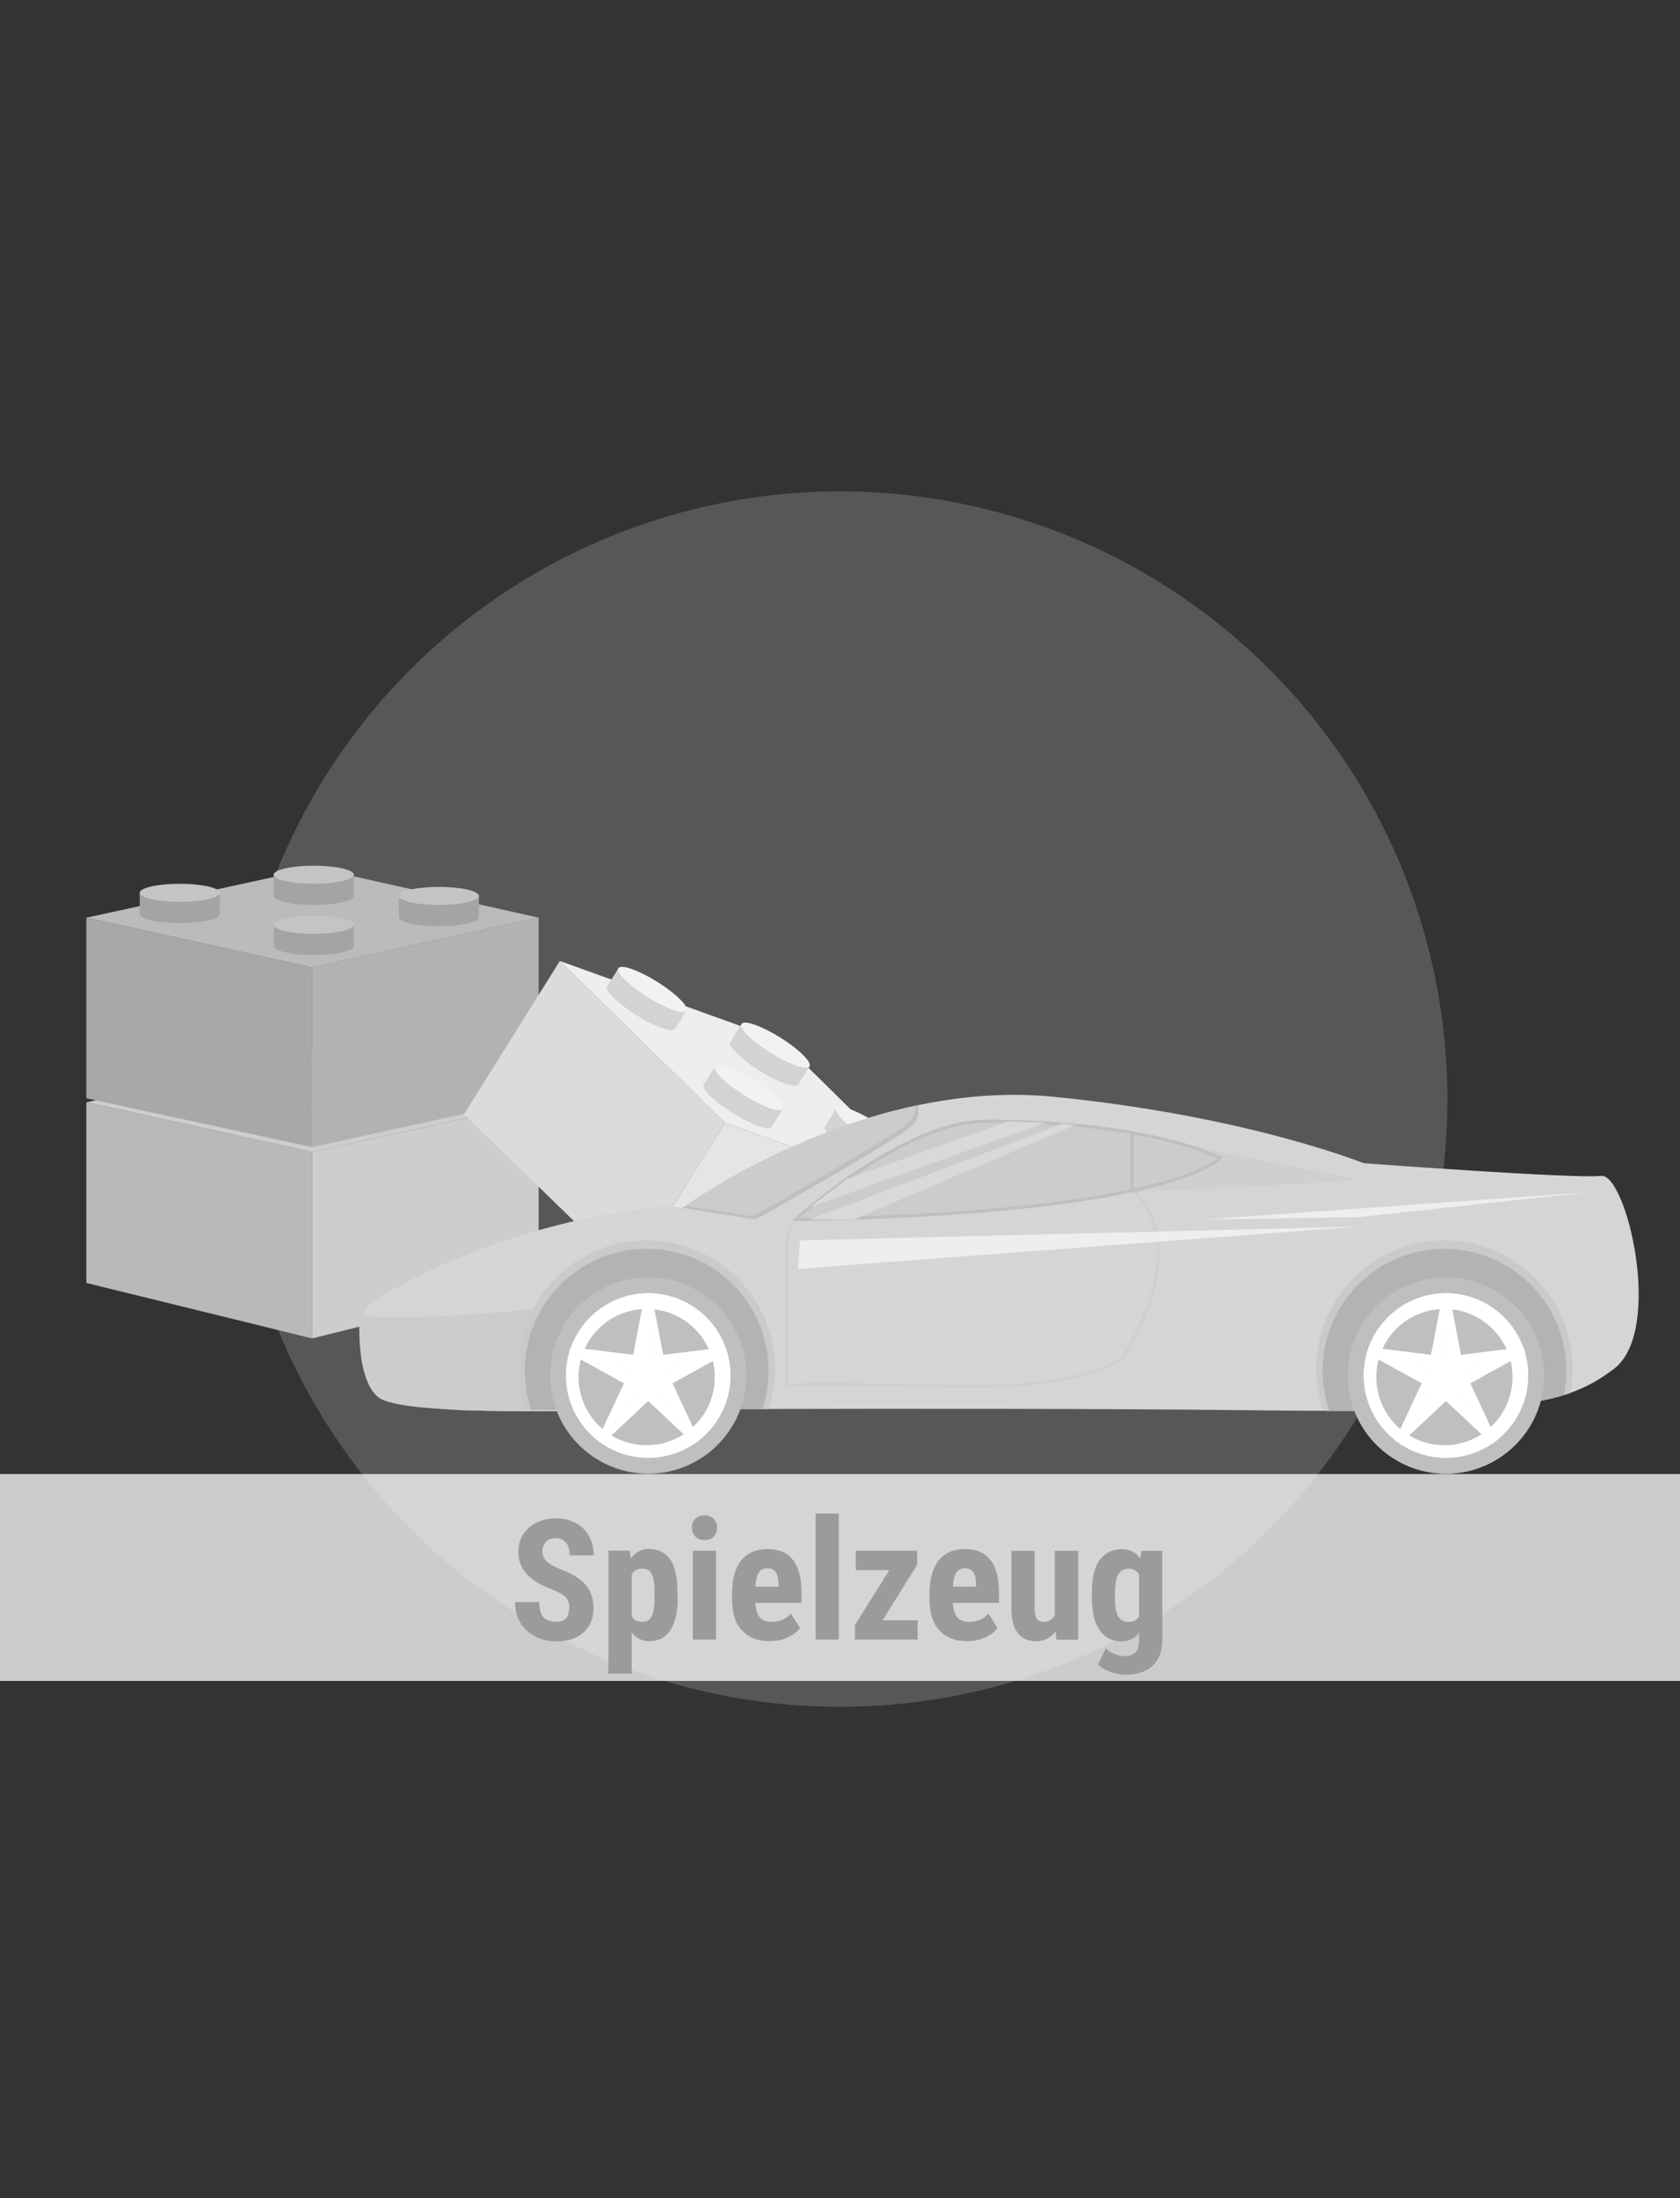 <?xml version="1.0" encoding="UTF-8"?>
<!--
  - $Id$
  -
  - This document contains trade secret data which is the property of
  - markt.de GmbH & Co KG. Information contained herein may not be used,
  - copied or disclosed in whole or part except as permitted by written
  - agreement from markt.de GmbH & Co KG.
  -
  - Copyright (C) 2025 markt.de GmbH & Co KG / Munich / Germany
  -->

<svg id="Ebene_2" xmlns="http://www.w3.org/2000/svg" version="1.1" viewBox="0 0 130 170">
  <rect x="0" y="0" width="130" height="170" fill="#333333" stroke="none"/>
  <!-- Generator: Adobe Illustrator 29.3.1, SVG Export Plug-In . SVG Version: 2.1.0 Build 151)  -->
  <defs>
    <style>
      .st0 {
        opacity: .2;
      }

      .st0, .st1, .st2 {
        fill: #fff;
      }

      .st3, .st4, .st5, .st6 {
        stroke-miterlimit: 10;
        stroke-width: .24px;
      }

      .st3, .st7 {
        fill: #ccc;
      }

      .st3, .st6 {
        stroke: #bfbfbf;
      }

      .st4 {
        stroke: #cfcfcf;
      }

      .st4, .st5, .st6 {
        fill: none;
      }

      .st8 {
        fill: #f2f2f2;
      }

      .st9 {
        fill: #d9d9d9;
      }

      .st10 {
        fill: #eee;
      }

      .st11 {
        fill: #aeacaa;
        opacity: .3;
      }

      .st12 {
        fill: #b1b1b1;
      }

      .st13 {
        fill: #b9b9b9;
      }

      .st14 {
        fill: #9b9b9b;
      }

      .st15 {
        fill: #d5d5d5;
      }

      .st16 {
        fill: #c4c4c4;
      }

      .st17 {
        fill: #cdcdcd;
      }

      .st18 {
        fill: #d3d3d3;
      }

      .st19 {
        opacity: .7;
      }

      .st19, .st20 {
        fill: #cacaca;
      }

      .st5 {
        stroke: #fff;
        stroke-linecap: round;
      }

      .st21 {
        fill: #e5e5e5;
      }

      .st22 {
        fill: #b3b3b3;
      }

      .st2 {
        opacity: .75;
      }

      .st23 {
        fill: #a4a4a4;
      }

      .st24 {
        fill: #a8a8a8;
      }

      .st25 {
        fill: #dbdbdb;
      }

      .st26 {
        fill: #d6d6d6;
      }

      .st27 {
        fill: #b2b2b2;
      }

      .st28 {
        fill: #bbb;
      }

      .st29 {
        fill: #cfcfcf;
      }

      .st30 {
        fill: #bfbfbf;
      }
    </style>
  </defs>
  <circle class="st11" cx="65" cy="85" r="47"/>
  <g>
    <g>
      <g>
        <polygon class="st13" points="6.68 85.25 6.68 99.22 24.15 103.51 24.15 89.09 6.68 85.25"/>
        <polygon class="st17" points="41.68 99.16 41.68 85.25 24.15 89.09 24.15 103.51 41.68 99.16"/>
        <polygon class="st17" points="6.68 85.25 24.44 81.4 41.68 85.25 24.15 89.09 6.68 85.25"/>
        <g>
          <ellipse class="st12" cx="13.91" cy="84.97" rx="3.1" ry=".7"/>
          <rect class="st12" x="10.81" y="83.33" width="6.2" height="1.64"/>
          <ellipse class="st26" cx="13.91" cy="83.33" rx="3.1" ry=".7"/>
        </g>
        <g>
          <ellipse class="st12" cx="24.28" cy="83.57" rx="3.1" ry=".7"/>
          <rect class="st12" x="21.18" y="81.93" width="6.2" height="1.64"/>
          <ellipse class="st26" cx="24.28" cy="81.93" rx="3.1" ry=".7"/>
        </g>
        <g>
          <ellipse class="st12" cx="33.96" cy="85.21" rx="3.1" ry=".7"/>
          <rect class="st12" x="30.86" y="83.57" width="6.2" height="1.64"/>
          <ellipse class="st26" cx="33.96" cy="83.57" rx="3.1" ry=".7"/>
        </g>
        <g>
          <ellipse class="st12" cx="24.28" cy="87.44" rx="3.1" ry=".7"/>
          <rect class="st12" x="21.18" y="85.8" width="6.2" height="1.64"/>
          <ellipse class="st26" cx="24.28" cy="85.8" rx="3.1" ry=".7"/>
        </g>
      </g>
      <g>
        <polygon class="st24" points="6.68 70.97 6.68 84.94 24.15 88.72 24.15 74.81 6.68 70.97"/>
        <polygon class="st27" points="41.68 84.88 41.68 70.97 24.15 74.81 24.15 88.72 41.68 84.88"/>
        <polygon class="st28" points="6.68 70.97 24.44 67.12 41.68 70.97 24.15 74.81 6.68 70.97"/>
        <g>
          <ellipse class="st23" cx="13.91" cy="70.69" rx="3.1" ry=".7"/>
          <rect class="st23" x="10.81" y="69.05" width="6.2" height="1.64"/>
          <ellipse class="st16" cx="13.91" cy="69.05" rx="3.1" ry=".7"/>
        </g>
        <g>
          <ellipse class="st23" cx="24.28" cy="69.29" rx="3.1" ry=".7"/>
          <rect class="st23" x="21.18" y="67.65" width="6.2" height="1.64"/>
          <ellipse class="st16" cx="24.28" cy="67.65" rx="3.1" ry=".7"/>
        </g>
        <g>
          <ellipse class="st23" cx="33.96" cy="70.93" rx="3.1" ry=".7"/>
          <rect class="st23" x="30.86" y="69.29" width="6.2" height="1.64"/>
          <ellipse class="st16" cx="33.96" cy="69.29" rx="3.1" ry=".7"/>
        </g>
        <g>
          <ellipse class="st23" cx="24.28" cy="73.16" rx="3.1" ry=".7"/>
          <rect class="st23" x="21.18" y="71.52" width="6.2" height="1.64"/>
          <ellipse class="st16" cx="24.28" cy="71.52" rx="3.1" ry=".7"/>
        </g>
      </g>
      <g>
        <polygon class="st25" points="43.32 74.32 35.91 86.17 48.73 98.63 56.1 86.83 43.32 74.32"/>
        <polygon class="st21" points="65.63 104.67 73 92.87 56.1 86.83 48.73 98.63 65.63 104.67"/>
        <polygon class="st10" points="43.32 74.32 60.42 80.47 73 92.87 56.1 86.83 43.32 74.32"/>
        <g>
          <ellipse class="st18" cx="49.61" cy="77.92" rx=".7" ry="3.1" transform="translate(-42.76 78.68) rotate(-57.99)"/>
          <rect class="st18" x="46.94" y="76.4" width="6.2" height="1.64" transform="translate(48.55 -14.78) rotate(32.01)"/>
          <ellipse class="st8" cx="50.48" cy="76.53" rx=".7" ry="3.1" transform="translate(-41.17 78.76) rotate(-57.99)"/>
        </g>
        <g>
          <ellipse class="st18" cx="59.14" cy="82.23" rx=".7" ry="3.1" transform="translate(-41.94 88.78) rotate(-57.99)"/>
          <rect class="st18" x="56.47" y="80.71" width="6.2" height="1.64" transform="translate(52.28 -19.18) rotate(32.01)"/>
          <ellipse class="st8" cx="60.01" cy="80.84" rx=".7" ry="3.1" transform="translate(-40.35 88.87) rotate(-57.99)"/>
        </g>
        <g>
          <ellipse class="st18" cx="66.47" cy="88.75" rx=".7" ry="3.1" transform="translate(-44.02 98.07) rotate(-57.99)"/>
          <rect class="st18" x="63.81" y="87.23" width="6.2" height="1.64" transform="translate(56.85 -22.08) rotate(32.01)"/>
          <ellipse class="st8" cx="67.34" cy="87.36" rx=".7" ry="3.1" transform="translate(-42.43 98.15) rotate(-57.99)"/>
        </g>
        <g>
          <ellipse class="st18" cx="57.09" cy="85.51" rx=".7" ry="3.1" transform="translate(-45.68 88.59) rotate(-57.99)"/>
          <rect class="st18" x="54.42" y="84" width="6.2" height="1.64" transform="translate(53.71 -17.59) rotate(32.01)"/>
          <ellipse class="st8" cx="57.96" cy="84.12" rx=".7" ry="3.1" transform="translate(-44.09 88.67) rotate(-57.99)"/>
        </g>
      </g>
    </g>
    <g>
      <path class="st15" d="M52.85,93.39s13.72-10.04,28.66-8.57c14.94,1.47,24.01,5.14,24.01,5.14,0,0,16.41,1.22,18.37.98s4.9,12,.98,14.94c-3.92,2.94-7.59,3.43-28.66,3.18-21.07-.24-60.75,0-60.75,0,0,0,4.65-16.66,17.39-15.68Z"/>
      <path class="st15" d="M52.85,93.39c-4.16-.24-14.89,1.8-23.68,7.04-.86.51-1.38,1.44-1.37,2.44.02,1.71.26,4.27,1.52,5.22,1.55,1.16,11.48,1.1,15.6,1.02,1.09-.02,2.07-.67,2.52-1.67l4.61-10.33c.88-1.98,2.95-3.6.79-3.73Z"/>
      <path class="st20" d="M50.04,95.93c-5.48,0-9.92,4.44-9.92,9.92,0,1.12.19,2.19.53,3.19,4.53-.02,11.26-.05,18.81-.07.33-.98.5-2.03.5-3.12,0-5.48-4.44-9.92-9.92-9.92Z"/>
      <path class="st19" d="M41.26,101.23s-8.95.97-13.22.52c-.15.35-.23.73-.22,1.12.02,1.71.26,4.27,1.52,5.22,1.29.97,8.4,1.09,13.12,1.05l2.68-5.39-3.88-2.53Z"/>
      <path class="st22" d="M50.04,96.58c-5.21,0-9.43,4.22-9.43,9.43,0,1.06.18,2.08.5,3.03,4.31-.02,10.71-.05,17.88-.06.31-.93.48-1.93.48-2.97,0-5.21-4.22-9.43-9.43-9.43Z"/>
      <path class="st20" d="M121.51,107.73c.12-.61.18-1.24.18-1.88,0-5.48-4.44-9.92-9.92-9.92s-9.92,4.44-9.92,9.92c0,1.12.19,2.19.53,3.19,2.66-.01,6.08-.03,9.97-.04,4.49-.18,7.17-.57,9.17-1.27Z"/>
      <path class="st22" d="M121.2,106.01c0-5.21-4.22-9.43-9.43-9.43s-9.43,4.22-9.43,9.43c0,1.09.19,2.14.53,3.11,10.17.03,15.02-.26,18.15-1.23.12-.61.19-1.24.19-1.89Z"/>
      <circle class="st30" cx="111.89" cy="106.38" r="7.59"/>
      <g>
        <circle class="st30" cx="50.16" cy="106.38" r="7.59"/>
        <circle class="st1" cx="50.16" cy="106.38" r="6.37"/>
        <circle class="st30" cx="50.04" cy="106.5" r="5.27"/>
        <g>
          <polygon class="st1" points="49.91 100.01 48.69 106.38 50.16 106.38 50.16 100.01 49.91 100.01"/>
          <polygon class="st1" points="50.4 100.01 51.63 106.38 50.16 106.38 50.11 100.01 50.4 100.01"/>
        </g>
        <g>
          <polygon class="st1" points="44.03 104.64 49.71 107.77 50.16 106.38 44.1 104.41 44.03 104.64"/>
          <polygon class="st1" points="44.18 104.18 50.61 104.98 50.16 106.38 44.09 104.46 44.18 104.18"/>
        </g>
        <g>
          <polygon class="st1" points="46.61 111.67 51.35 107.24 50.16 106.38 46.42 111.53 46.61 111.67"/>
          <polygon class="st1" points="46.22 111.39 48.97 105.51 50.16 106.38 46.46 111.56 46.22 111.39"/>
        </g>
        <g>
          <polygon class="st1" points="54.1 111.39 51.35 105.51 50.16 106.38 53.9 111.53 54.1 111.39"/>
          <polygon class="st1" points="53.7 111.67 48.97 107.24 50.16 106.38 53.94 111.5 53.7 111.67"/>
        </g>
        <g>
          <polygon class="st1" points="56.14 104.18 49.71 104.98 50.16 106.38 56.22 104.41 56.14 104.18"/>
          <polygon class="st1" points="56.29 104.64 50.61 107.77 50.16 106.38 56.2 104.36 56.29 104.64"/>
        </g>
        <g>
          <circle class="st1" cx="50.16" cy="106.31" r=".87"/>
          <circle class="st0" cx="49.9" cy="105.97" r=".34"/>
          <circle class="st0" cx="50.16" cy="106.14" r=".23"/>
        </g>
        <g>
          <path class="st5" d="M44.6,103.76s1.5-3.12,4.9-3.49"/>
          <path class="st5" d="M55.68,108.94s-1.5,3.12-4.9,3.49"/>
          <path class="st1" d="M49.93,101.42s.93,3.17,1.08,3.3-.5-3.18-.5-3.18c0,0-.66-.38-.58-.12Z"/>
          <path class="st1" d="M54.73,104.54s-2.63,1.99-2.7,2.18,2.8-1.6,2.8-1.6c0,0,.12-.75-.1-.59Z"/>
          <path class="st1" d="M53.45,110.42s-2.69-1.92-2.89-1.93,2.36,2.2,2.36,2.2c0,0,.75-.11.53-.27Z"/>
          <path class="st1" d="M47.25,110.79s1.05-3.13,1-3.33-1.41,2.9-1.41,2.9c0,0,.33.68.41.43Z"/>
          <path class="st1" d="M45.21,105.05s3.3-.04,3.47-.15-3.2-.38-3.2-.38c0,0-.54.53-.27.53Z"/>
        </g>
      </g>
      <g>
        <circle class="st30" cx="111.89" cy="106.38" r="7.59"/>
        <circle class="st1" cx="111.89" cy="106.38" r="6.37"/>
        <circle class="st30" cx="111.77" cy="106.5" r="5.27"/>
        <g>
          <polygon class="st1" points="111.65 100.01 110.42 106.38 111.89 106.38 111.89 100.01 111.65 100.01"/>
          <polygon class="st1" points="112.14 100.01 113.36 106.38 111.89 106.38 111.84 100.01 112.14 100.01"/>
        </g>
        <g>
          <polygon class="st1" points="105.76 104.64 111.44 107.77 111.89 106.38 105.84 104.41 105.76 104.64"/>
          <polygon class="st1" points="105.91 104.18 112.35 104.98 111.89 106.38 105.82 104.46 105.91 104.18"/>
        </g>
        <g>
          <polygon class="st1" points="108.35 111.67 113.08 107.24 111.89 106.38 108.15 111.53 108.35 111.67"/>
          <polygon class="st1" points="107.95 111.39 110.7 105.51 111.89 106.38 108.19 111.56 107.95 111.39"/>
        </g>
        <g>
          <polygon class="st1" points="115.84 111.39 113.08 105.51 111.89 106.38 115.64 111.53 115.84 111.39"/>
          <polygon class="st1" points="115.44 111.67 110.7 107.24 111.89 106.38 115.68 111.5 115.44 111.67"/>
        </g>
        <g>
          <polygon class="st1" points="117.88 104.18 111.44 104.98 111.89 106.38 117.95 104.41 117.88 104.18"/>
          <polygon class="st1" points="118.03 104.64 112.35 107.77 111.89 106.38 117.94 104.36 118.03 104.64"/>
        </g>
        <g>
          <circle class="st1" cx="111.89" cy="106.31" r=".87"/>
          <circle class="st0" cx="111.64" cy="105.97" r=".34"/>
          <circle class="st0" cx="111.89" cy="106.14" r=".23"/>
        </g>
        <g>
          <path class="st5" d="M106.34,103.76s1.5-3.12,4.9-3.49"/>
          <path class="st5" d="M117.41,108.94s-1.5,3.12-4.9,3.49"/>
          <path class="st1" d="M111.67,101.42s.93,3.17,1.08,3.3-.5-3.18-.5-3.18c0,0-.66-.38-.58-.12Z"/>
          <path class="st1" d="M116.46,104.54s-2.63,1.99-2.7,2.18,2.8-1.6,2.8-1.6c0,0,.12-.75-.1-.59Z"/>
          <path class="st1" d="M115.19,110.42s-2.69-1.92-2.89-1.93,2.36,2.2,2.36,2.2c0,0,.75-.11.53-.27Z"/>
          <path class="st1" d="M108.99,110.79s1.05-3.13,1-3.33-1.41,2.9-1.41,2.9c0,0,.33.68.41.43Z"/>
          <path class="st1" d="M106.95,105.05s3.3-.04,3.47-.15-3.2-.38-3.2-.38c0,0-.54.53-.27.53Z"/>
        </g>
      </g>
      <path class="st29" d="M91.78,88.57s11.35,2.25,12.82,2.56-17.67,1.08-17.67,1.08l4.84-3.64Z"/>
      <path class="st4" d="M87.59,92.01s5.02,3.51-.65,12.9c0,0-2.32,2.55-13.26,2.29-14.04-.33-12.82,0-12.82,0v-10.3s.06-2.47.69-2.61c2.03-.46,24.28-5.05,26.04-2.29Z"/>
      <path class="st3" d="M61.55,94.31s8.33-7.53,14.58-7.59c6.25-.06,13.6.73,18.31,2.82,0,0-3.43,4.29-32.89,4.78Z"/>
      <path class="st7" d="M71.04,85.47c-10.31,2.16-18.19,7.92-18.19,7.92-.04,0-.07,0-.11,0l5.74.92s11.09-6.25,12.13-7.29c.46-.46.51-1.04.43-1.55Z"/>
      <path class="st30" d="M71.04,85.47c-.07.02-.14.03-.22.05.02.43-.08.88-.46,1.26-1.04,1.04-12.13,7.29-12.13,7.29l-5.17-.83c-.15.1-.22.16-.22.16-.04,0-.07,0-.11,0l5.74.92s11.09-6.25,12.13-7.29c.46-.46.51-1.04.43-1.55Z"/>
      <line class="st6" x1="87.59" y1="87.6" x2="87.59" y2="92.08"/>
      <polygon class="st9" points="65.55 91.18 77.99 86.73 80.85 86.83 62.65 93.37 65.55 91.18"/>
      <polygon class="st9" points="62.65 94.31 82.19 86.92 83.17 87.01 66.08 94.31 62.65 94.31"/>
      <polygon class="st10" points="61.91 95.93 61.75 98.13 105.12 94.86 61.91 95.93"/>
      <polygon class="st10" points="93.19 94.31 122.84 92.21 105.12 94.13 93.19 94.31"/>
    </g>
  </g>
  <rect class="st2" y="114" width="130" height="16"/>
  <g>
    <path class="st14" d="M44.06,124.37c0-.38-.1-.66-.29-.85s-.54-.39-1.05-.6c-.93-.35-1.59-.76-2-1.23-.41-.47-.61-1.03-.61-1.67,0-.78.28-1.4.83-1.88.55-.47,1.25-.71,2.1-.71.57,0,1.07.12,1.52.36.44.24.79.58,1.02,1.01.24.44.36.93.36,1.49h-1.86c0-.43-.09-.76-.28-.99-.18-.23-.45-.34-.8-.34-.33,0-.58.1-.76.29-.18.19-.27.45-.27.78,0,.25.1.48.3.69.2.21.56.42,1.08.64.9.33,1.56.73,1.96,1.2.41.47.61,1.08.61,1.81,0,.8-.26,1.43-.77,1.89-.51.45-1.21.68-2.09.68-.6,0-1.14-.12-1.63-.37-.49-.25-.88-.6-1.15-1.05-.28-.46-.42-1-.42-1.62h1.87c0,.53.1.92.31,1.16s.55.36,1.02.36c.65,0,.98-.34.98-1.03Z"/>
    <path class="st14" d="M52.44,123.58c0,1.08-.19,1.91-.56,2.48-.37.58-.92.86-1.65.86-.56,0-1.01-.23-1.35-.68v3.19h-1.8v-9.51h1.66l.06.63c.34-.5.81-.76,1.4-.76.73,0,1.28.27,1.65.8.37.53.56,1.35.57,2.45v.53ZM50.65,123.13c0-.66-.07-1.13-.22-1.41-.15-.28-.39-.41-.74-.41-.37,0-.64.15-.81.46v3.22c.16.3.43.44.82.44.36,0,.6-.15.74-.45.14-.3.21-.77.21-1.4v-.45Z"/>
    <path class="st14" d="M53.53,118.15c0-.28.09-.51.27-.69s.41-.27.71-.27.53.09.71.27.27.41.27.69-.09.5-.26.69c-.18.18-.41.27-.71.27s-.54-.09-.71-.27c-.18-.18-.26-.41-.26-.69ZM55.41,126.8h-1.8v-6.87h1.8v6.87Z"/>
    <path class="st14" d="M59.58,126.93c-.92,0-1.64-.28-2.16-.83-.52-.55-.77-1.34-.77-2.36v-.55c0-1.08.24-1.92.71-2.51.47-.59,1.15-.88,2.04-.88s1.51.28,1.95.83c.44.55.66,1.37.67,2.45v.88h-3.57c.03.51.14.88.34,1.12s.51.35.92.35c.6,0,1.1-.21,1.5-.62l.7,1.09c-.22.3-.54.55-.96.74-.42.19-.87.28-1.36.28ZM58.45,122.71h1.8v-.17c0-.41-.08-.72-.2-.93-.13-.21-.35-.32-.66-.32s-.54.11-.68.34c-.14.22-.23.58-.25,1.08Z"/>
    <path class="st14" d="M64.91,126.8h-1.8v-9.75h1.8v9.75Z"/>
    <path class="st14" d="M68.29,125.31h2.72v1.49h-4.85v-1.12l2.65-4.25h-2.59v-1.5h4.75v1.09l-2.68,4.29Z"/>
    <path class="st14" d="M74.86,126.93c-.92,0-1.64-.28-2.16-.83-.52-.55-.77-1.34-.77-2.36v-.55c0-1.08.24-1.92.71-2.51.47-.59,1.15-.88,2.04-.88s1.51.28,1.95.83c.44.55.66,1.37.67,2.45v.88h-3.57c.03.51.14.88.34,1.12s.51.35.92.35c.6,0,1.1-.21,1.5-.62l.7,1.09c-.22.3-.54.55-.96.74-.42.19-.87.28-1.36.28ZM73.73,122.71h1.8v-.17c0-.41-.08-.72-.2-.93-.13-.21-.35-.32-.66-.32s-.54.11-.68.34c-.14.22-.23.58-.25,1.08Z"/>
    <path class="st14" d="M81.68,126.17c-.37.5-.87.76-1.5.76s-1.11-.22-1.43-.65c-.33-.43-.49-1.07-.49-1.89v-4.45h1.8v4.49c0,.67.23,1,.67,1,.41,0,.71-.18.89-.53v-4.96h1.81v6.87h-1.69l-.05-.63Z"/>
    <path class="st14" d="M84.49,123.16c0-1.13.2-1.97.61-2.52.41-.55.98-.83,1.71-.83.62,0,1.1.25,1.44.74l.07-.61h1.62v6.87c0,.88-.25,1.55-.74,2.01s-1.2.7-2.11.7c-.38,0-.77-.08-1.19-.23-.41-.15-.72-.34-.93-.57l.6-1.24c.17.18.39.32.66.43.27.11.53.17.77.17.4,0,.69-.1.87-.29.18-.19.27-.5.27-.93v-.59c-.34.45-.79.67-1.34.67-.73,0-1.3-.28-1.7-.85-.4-.57-.6-1.37-.61-2.41v-.51ZM86.28,123.61c0,.63.08,1.1.25,1.39.17.29.43.44.79.44s.64-.13.82-.4v-3.28c-.19-.29-.46-.44-.81-.44s-.62.15-.79.44c-.17.29-.26.76-.26,1.41v.45Z"/>
  </g>
</svg>